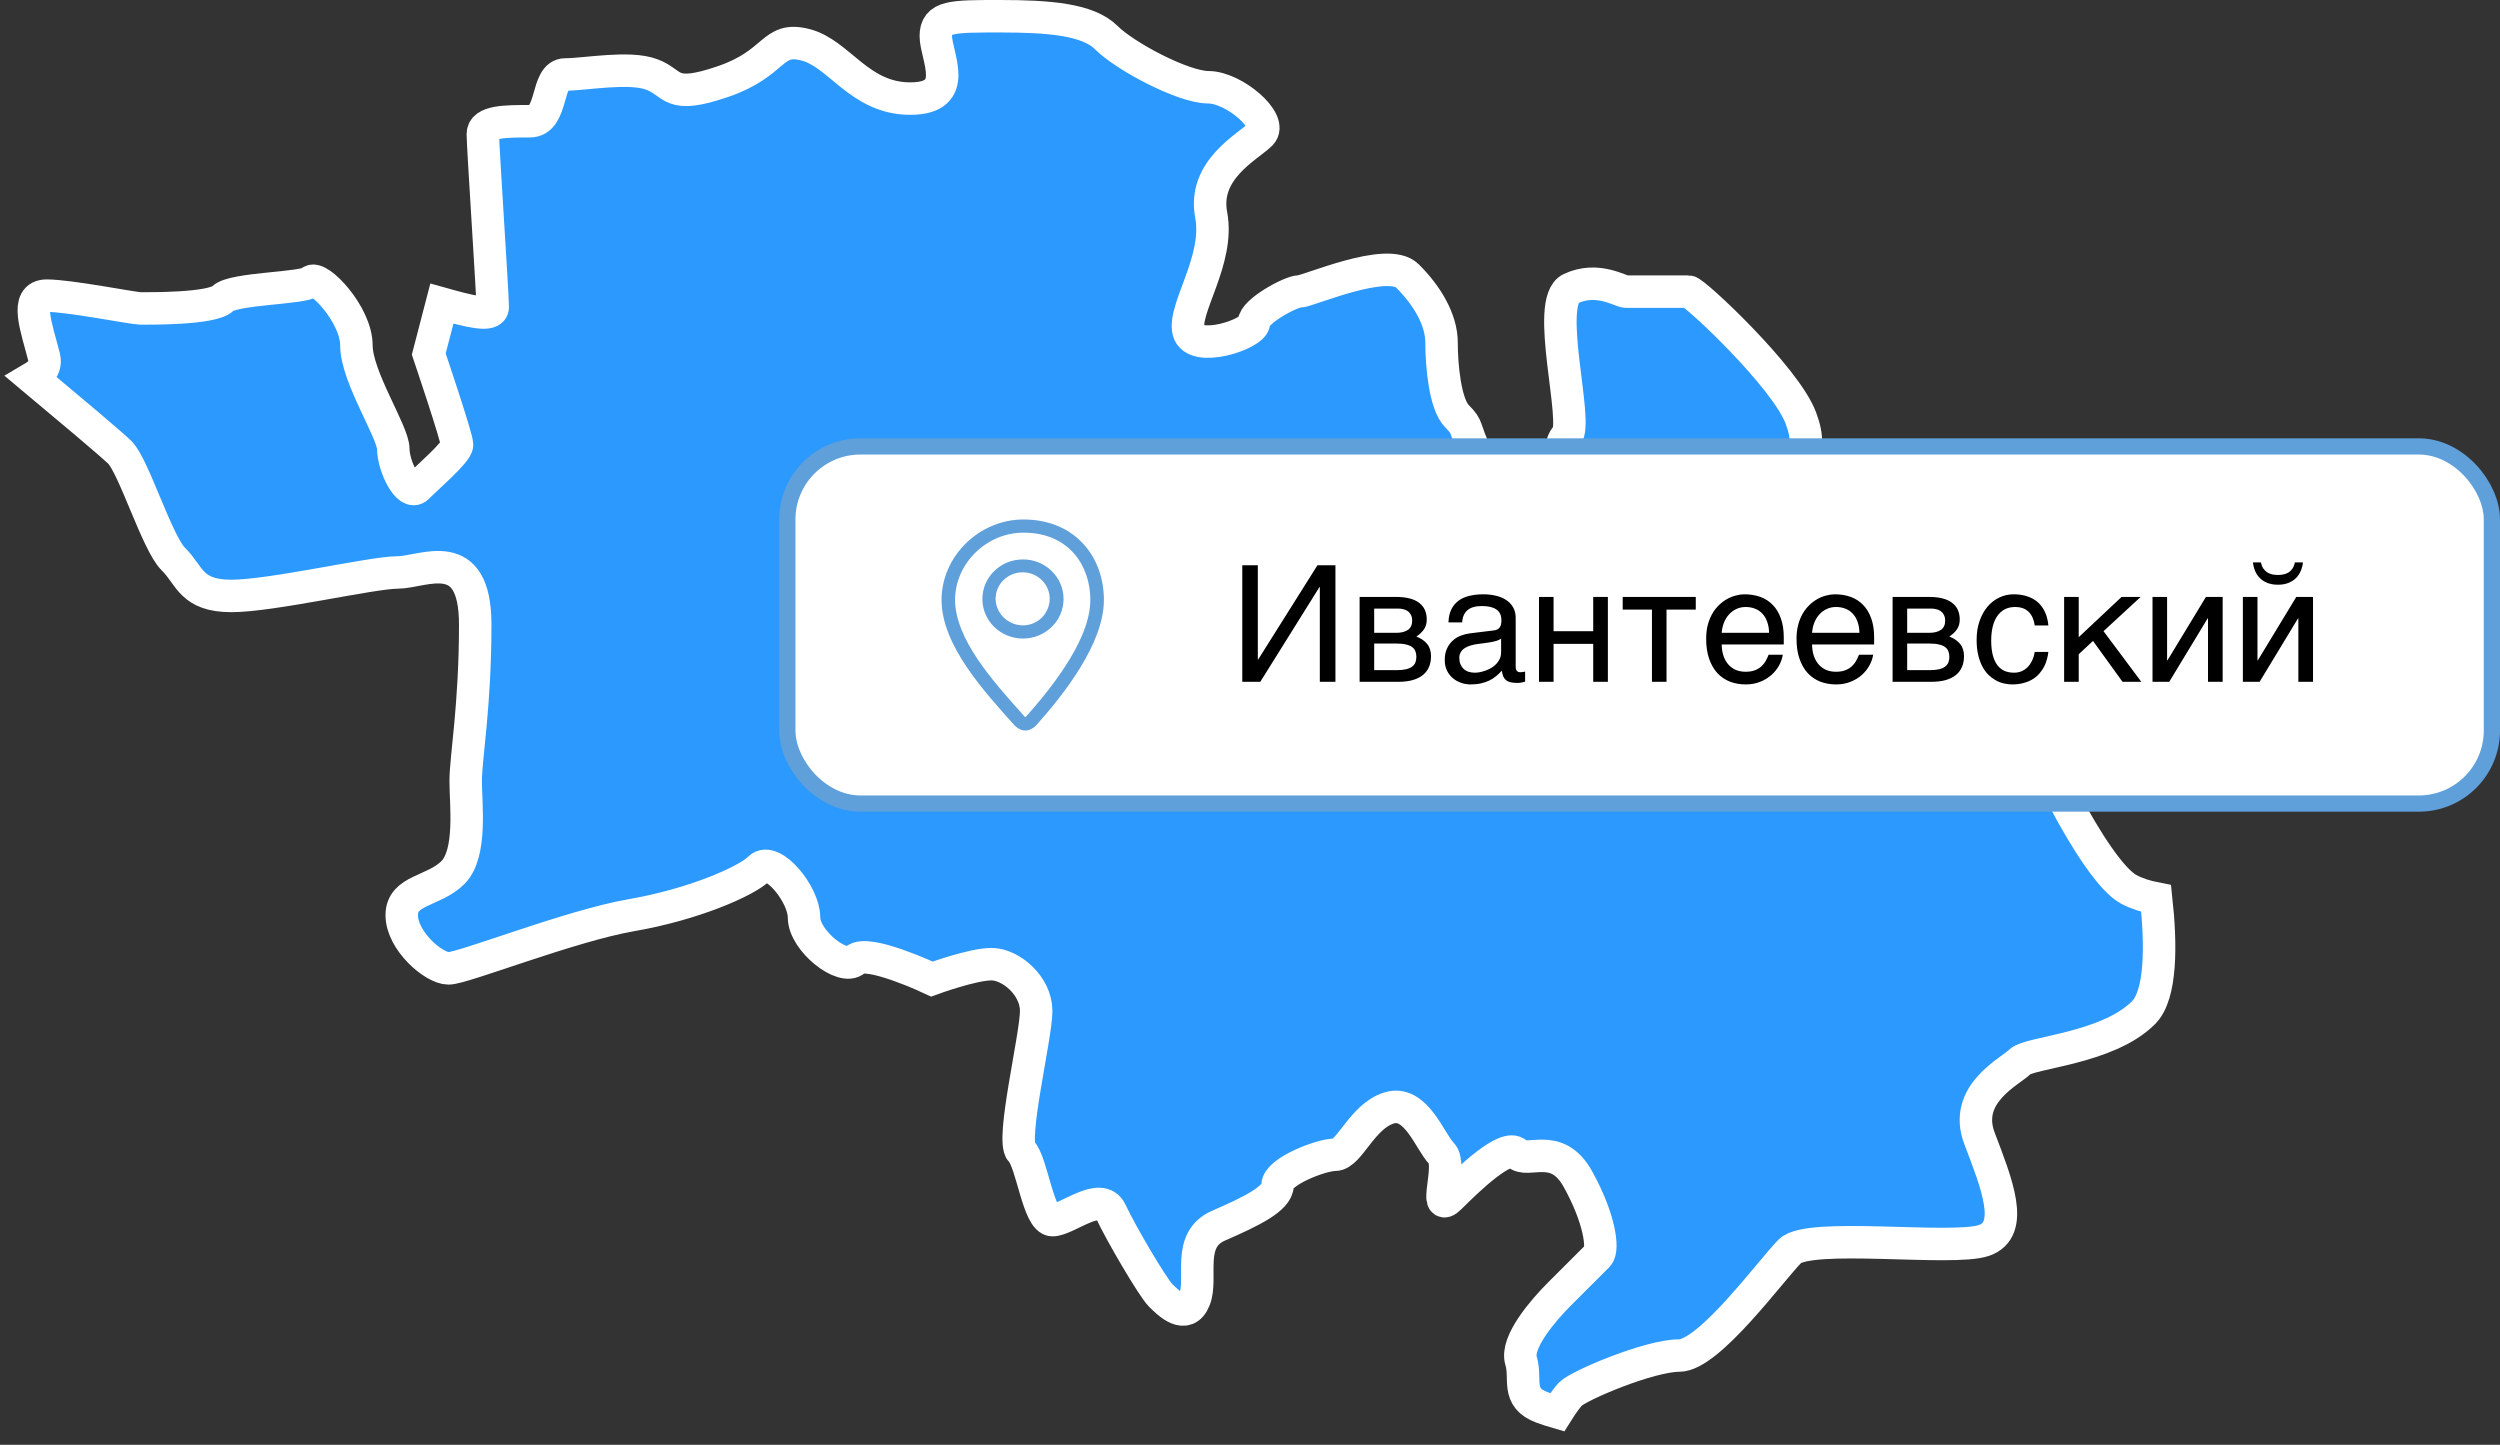 <?xml version="1.0" encoding="UTF-8"?> <svg xmlns="http://www.w3.org/2000/svg" width="154" height="89" viewBox="0 0 154 89" fill="none"><rect x="0" y="0" width="154" height="89" fill="#333333" stroke="none"/><path d="M10.716 34.477C11.703 35.464 11.763 36.71 14.256 36.71C16.749 36.71 22.912 35.264 24.488 35.264C26.063 35.264 29.274 33.431 29.274 38.474C29.274 43.517 28.686 46.666 28.686 48.111C28.686 49.556 29.075 52.566 27.898 53.752C26.721 54.928 24.747 54.799 24.747 56.373C24.747 57.948 26.712 59.652 27.629 59.652C28.546 59.652 35.108 57.031 38.908 56.373C42.717 55.715 45.998 54.28 46.776 53.493C47.564 52.706 49.528 55.068 49.528 56.513C49.528 57.958 51.952 59.852 52.679 59.134C53.398 58.416 57.407 60.31 57.407 60.31C57.407 60.31 59.9 59.393 61.076 59.393C62.253 59.393 63.829 60.709 63.829 62.273C63.829 63.838 62.253 70.266 62.911 70.924C63.569 71.582 63.958 75.16 64.836 75.16C65.713 75.16 67.808 73.326 68.426 74.632C69.034 75.947 71.009 79.306 71.487 79.784C71.966 80.263 73.063 81.359 73.582 80.043C74.11 78.728 73.053 76.376 75.067 75.499C77.082 74.622 78.698 73.834 78.698 73.007C78.698 72.18 81.36 71.133 82.238 71.133C83.115 71.133 83.893 68.772 85.558 68.253C87.224 67.725 88.091 70.346 88.799 71.054C89.498 71.751 88.231 74.861 89.328 73.765C90.425 72.668 92.778 70.396 93.437 71.054C94.095 71.712 95.89 70.266 97.196 72.629C98.513 74.99 98.812 76.954 98.423 77.353C98.034 77.741 97.027 78.748 96.059 79.715C95.102 80.671 93.347 82.685 93.696 83.821C94.045 84.957 93.347 86.093 95.002 86.701C95.291 86.811 95.611 86.91 95.92 87C96.269 86.442 96.598 86.013 96.748 85.864C97.276 85.336 101.604 83.502 103.439 83.502C105.274 83.502 109.083 78.26 110.26 77.073C111.437 75.897 120.232 77.073 122.197 76.416C124.162 75.758 122.985 72.878 121.938 70.127C120.891 67.376 123.842 66.001 124.431 65.403C125.019 64.815 129.806 64.615 132.04 62.383C133.147 61.277 133.127 58.187 132.818 55.347C132.199 55.227 131.621 55.048 131.122 54.779C129.018 53.642 124.909 45.34 123.773 41.314C122.636 37.298 123.773 38.952 120.891 38.952C118.009 38.952 119.754 42.62 119.494 42.889C119.235 43.148 117.829 42.889 116.343 44.374C114.857 45.859 113.81 44.982 112.763 44.982C111.716 44.982 111.975 40.437 112.414 39.211C112.853 37.985 113.381 36.241 111.975 34.836C110.579 33.441 109.004 31.168 109.702 29.763C110.4 28.368 111.886 28.278 110.928 25.737C109.971 23.205 104.366 17.963 104.017 17.963H100.168C99.819 17.963 98.413 17.006 96.757 17.783C95.102 18.571 97.286 26.085 96.498 26.873C95.71 27.66 96.498 30.54 94.573 31.417C92.649 32.294 91.861 29.932 90.984 28.099C90.116 26.265 90.505 26.394 89.757 25.647C89.009 24.899 88.799 22.497 88.799 21.102C88.799 19.707 87.922 18.212 86.695 16.996C85.469 15.77 80.572 17.953 80.044 17.953C79.515 17.953 77.242 19.179 77.242 19.876C77.242 20.574 73.572 21.8 73.213 20.405C72.864 19.009 75.137 16.029 74.609 13.239C74.08 10.438 76.882 9.043 77.67 8.256C78.458 7.468 76.005 5.375 74.439 5.375C72.874 5.375 69.274 3.452 68.147 2.316C67.01 1.179 64.557 1 61.585 1C58.613 1 57.646 1 57.646 2.226C57.646 3.452 59.221 6.073 56.07 6.073C52.919 6.073 51.692 3.272 49.598 2.754C47.504 2.226 47.853 3.89 44.532 5.026C41.211 6.163 41.56 5.116 40.154 4.588C38.758 4.06 36.046 4.588 34.819 4.588C33.593 4.588 34.121 7.468 32.635 7.468C31.149 7.468 29.743 7.468 29.743 8.256C29.743 9.043 30.351 18.132 30.351 18.92C30.351 19.567 28.826 19.149 27.22 18.7L26.412 21.81C26.412 21.81 28.157 26.962 28.157 27.401C28.157 27.84 26.273 29.454 25.714 30.022C25.146 30.59 24.228 28.707 24.228 27.66C24.228 26.614 21.955 23.205 21.955 21.282C21.955 19.358 19.591 16.906 19.152 17.345C18.714 17.783 14.386 17.744 13.727 18.391C13.069 19.049 9.09 18.999 8.652 18.999C8.213 18.999 4.284 18.212 2.878 18.212C1.471 18.212 2.269 20.225 2.708 21.969C2.868 22.597 2.509 22.986 2 23.285C4.064 25.009 6.857 27.351 7.385 27.869C8.243 28.727 9.679 33.441 10.666 34.427L10.716 34.477Z" fill="#2B99FE" stroke="white" stroke-width="2"></path><rect x="48.5" y="27.5" width="105" height="22" rx="4.5" fill="white"></rect><rect x="48.5" y="27.5" width="105" height="22" rx="4.5" stroke="#5F9FDA"></rect><path d="M63.047 32C60.315 32 58 34.27 58 36.958C58 39.773 60.683 42.653 62.487 44.676C62.495 44.684 62.786 45 63.145 45H63.177C63.537 45 63.826 44.684 63.833 44.676C65.527 42.778 68 39.648 68 36.958C68 34.269 66.195 32 63.047 32ZM63.215 44.131C63.2 44.145 63.179 44.161 63.16 44.175C63.141 44.161 63.12 44.145 63.105 44.131L62.887 43.886C61.176 41.973 58.833 39.352 58.833 36.958C58.833 34.71 60.763 32.812 63.047 32.812C65.892 32.812 67.166 34.894 67.166 36.958C67.166 38.775 65.837 41.189 63.215 44.131ZM63.015 34.46C61.634 34.46 60.515 35.551 60.515 36.898C60.515 38.244 61.634 39.335 63.015 39.335C64.395 39.335 65.515 38.243 65.515 36.898C65.515 35.551 64.395 34.46 63.015 34.46ZM63.015 38.523C62.095 38.523 61.329 37.776 61.329 36.88C61.329 35.983 62.076 35.255 62.995 35.255C63.915 35.255 64.662 35.983 64.662 36.88C64.662 37.776 63.934 38.523 63.015 38.523Z" fill="#5F9FDA"></path><path d="M76.525 34.822H77.482V40.628H77.502L81.154 34.822H82.263V42H81.301V36.16H81.281L77.634 42H76.525V34.822ZM83.752 36.77H85.978C86.617 36.77 87.093 36.889 87.409 37.127C87.728 37.365 87.888 37.71 87.888 38.162C87.888 38.403 87.829 38.606 87.712 38.773C87.595 38.938 87.44 39.085 87.248 39.212C87.525 39.316 87.745 39.466 87.907 39.661C88.07 39.856 88.151 40.109 88.151 40.418C88.151 40.662 88.111 40.882 88.029 41.077C87.948 41.273 87.824 41.438 87.658 41.575C87.492 41.712 87.281 41.818 87.023 41.893C86.769 41.964 86.468 42 86.12 42H83.752V36.77ZM84.65 41.282H86.018C86.255 41.282 86.452 41.264 86.608 41.228C86.768 41.19 86.895 41.134 86.989 41.062C87.084 40.991 87.15 40.905 87.189 40.804C87.228 40.703 87.248 40.589 87.248 40.462C87.248 40.335 87.228 40.221 87.189 40.12C87.15 40.016 87.084 39.93 86.989 39.861C86.895 39.79 86.768 39.736 86.608 39.7C86.452 39.661 86.255 39.642 86.018 39.642H84.65V41.282ZM84.65 38.982H86.008C86.311 38.982 86.55 38.922 86.726 38.802C86.901 38.681 86.989 38.494 86.989 38.24C86.989 38.097 86.965 37.978 86.916 37.884C86.867 37.786 86.802 37.708 86.721 37.649C86.639 37.591 86.546 37.55 86.442 37.527C86.341 37.501 86.237 37.488 86.13 37.488H84.65V38.982ZM89.226 38.338C89.235 38.019 89.296 37.75 89.406 37.532C89.517 37.311 89.667 37.132 89.856 36.995C90.044 36.858 90.267 36.761 90.524 36.702C90.785 36.64 91.068 36.609 91.374 36.609C91.628 36.609 91.874 36.635 92.111 36.688C92.352 36.74 92.565 36.824 92.751 36.941C92.936 37.055 93.085 37.205 93.195 37.391C93.309 37.573 93.366 37.796 93.366 38.06V41.102C93.366 41.186 93.389 41.259 93.435 41.321C93.48 41.38 93.553 41.409 93.654 41.409C93.7 41.409 93.747 41.406 93.796 41.399C93.845 41.39 93.895 41.38 93.947 41.37V41.99C93.872 42.01 93.797 42.028 93.723 42.044C93.651 42.06 93.565 42.068 93.464 42.068C93.308 42.068 93.172 42.055 93.059 42.029C92.948 42.003 92.853 41.961 92.775 41.902C92.701 41.84 92.642 41.762 92.6 41.668C92.557 41.57 92.53 41.452 92.517 41.312C92.406 41.432 92.289 41.544 92.165 41.648C92.041 41.749 91.903 41.839 91.75 41.917C91.597 41.992 91.426 42.05 91.237 42.093C91.049 42.138 90.835 42.161 90.598 42.161C90.396 42.161 90.199 42.129 90.007 42.063C89.818 41.998 89.647 41.902 89.494 41.775C89.344 41.648 89.224 41.492 89.133 41.307C89.042 41.118 88.996 40.9 88.996 40.652C88.996 40.382 89.042 40.149 89.133 39.954C89.224 39.755 89.343 39.591 89.489 39.461C89.636 39.328 89.803 39.225 89.992 39.153C90.181 39.082 90.373 39.035 90.568 39.012L92.038 38.831C92.178 38.815 92.287 38.761 92.365 38.67C92.447 38.575 92.487 38.426 92.487 38.221C92.487 37.905 92.383 37.679 92.175 37.542C91.97 37.402 91.674 37.332 91.286 37.332C90.889 37.332 90.593 37.417 90.397 37.586C90.202 37.752 90.091 38.003 90.065 38.338H89.226ZM92.468 39.339C92.396 39.391 92.307 39.435 92.199 39.471C92.095 39.503 91.98 39.531 91.853 39.554C91.726 39.577 91.591 39.598 91.447 39.617C91.304 39.633 91.161 39.651 91.018 39.671C90.855 39.694 90.705 39.726 90.568 39.769C90.432 39.811 90.313 39.866 90.212 39.935C90.111 40.003 90.033 40.086 89.978 40.184C89.922 40.278 89.894 40.39 89.894 40.52C89.894 40.67 89.917 40.802 89.963 40.916C90.012 41.03 90.077 41.126 90.158 41.204C90.243 41.282 90.344 41.341 90.461 41.38C90.578 41.419 90.707 41.438 90.847 41.438C90.935 41.438 91.035 41.429 91.149 41.409C91.263 41.386 91.38 41.354 91.501 41.312C91.621 41.269 91.739 41.215 91.853 41.15C91.97 41.082 92.074 41.001 92.165 40.906C92.256 40.812 92.329 40.704 92.385 40.584C92.44 40.464 92.468 40.328 92.468 40.179V39.339ZM94.802 36.77H95.7V38.88H98.142V36.77H99.045V42H98.142V39.661H95.7V42H94.802V36.77ZM101.76 37.552H99.958V36.77H104.46V37.552H102.658V42H101.76V37.552ZM109.821 40.33C109.785 40.558 109.707 40.781 109.587 40.999C109.466 41.217 109.309 41.412 109.113 41.585C108.918 41.758 108.687 41.896 108.42 42C108.156 42.107 107.863 42.161 107.541 42.161C107.189 42.161 106.864 42.104 106.564 41.99C106.268 41.873 106.011 41.699 105.793 41.468C105.578 41.233 105.409 40.94 105.285 40.589C105.161 40.237 105.1 39.824 105.1 39.349C105.1 39.03 105.134 38.742 105.202 38.484C105.274 38.224 105.368 37.993 105.485 37.791C105.606 37.586 105.744 37.41 105.9 37.264C106.057 37.114 106.221 36.992 106.394 36.898C106.569 36.8 106.748 36.728 106.931 36.683C107.113 36.634 107.289 36.609 107.458 36.609C107.816 36.609 108.143 36.663 108.439 36.77C108.736 36.878 108.99 37.042 109.201 37.264C109.416 37.482 109.582 37.757 109.699 38.089C109.82 38.418 109.88 38.805 109.88 39.251V39.7H106.057C106.06 39.954 106.096 40.185 106.164 40.394C106.232 40.599 106.33 40.774 106.457 40.921C106.584 41.067 106.737 41.181 106.916 41.263C107.098 41.341 107.303 41.38 107.531 41.38C107.762 41.38 107.958 41.347 108.117 41.282C108.277 41.217 108.41 41.134 108.518 41.033C108.625 40.932 108.711 40.82 108.776 40.696C108.845 40.573 108.902 40.45 108.947 40.33H109.821ZM108.977 38.982C108.97 38.728 108.931 38.502 108.859 38.304C108.791 38.105 108.693 37.939 108.566 37.806C108.443 37.669 108.293 37.566 108.117 37.498C107.941 37.426 107.746 37.391 107.531 37.391C107.326 37.391 107.137 37.431 106.965 37.513C106.792 37.591 106.641 37.702 106.511 37.845C106.381 37.985 106.276 38.152 106.198 38.348C106.12 38.54 106.073 38.751 106.057 38.982H108.977ZM115.388 40.33C115.352 40.558 115.274 40.781 115.153 40.999C115.033 41.217 114.875 41.412 114.68 41.585C114.484 41.758 114.253 41.896 113.986 42C113.723 42.107 113.43 42.161 113.107 42.161C112.756 42.161 112.43 42.104 112.131 41.99C111.835 41.873 111.577 41.699 111.359 41.468C111.145 41.233 110.975 40.94 110.852 40.589C110.728 40.237 110.666 39.824 110.666 39.349C110.666 39.03 110.7 38.742 110.769 38.484C110.84 38.224 110.935 37.993 111.052 37.791C111.172 37.586 111.311 37.41 111.467 37.264C111.623 37.114 111.787 36.992 111.96 36.898C112.136 36.8 112.315 36.728 112.497 36.683C112.679 36.634 112.855 36.609 113.024 36.609C113.382 36.609 113.71 36.663 114.006 36.77C114.302 36.878 114.556 37.042 114.768 37.264C114.982 37.482 115.148 37.757 115.266 38.089C115.386 38.418 115.446 38.805 115.446 39.251V39.7H111.623C111.626 39.954 111.662 40.185 111.73 40.394C111.799 40.599 111.896 40.774 112.023 40.921C112.15 41.067 112.303 41.181 112.482 41.263C112.665 41.341 112.87 41.38 113.098 41.38C113.329 41.38 113.524 41.347 113.684 41.282C113.843 41.217 113.977 41.134 114.084 41.033C114.191 40.932 114.278 40.82 114.343 40.696C114.411 40.573 114.468 40.45 114.514 40.33H115.388ZM114.543 38.982C114.536 38.728 114.497 38.502 114.426 38.304C114.357 38.105 114.26 37.939 114.133 37.806C114.009 37.669 113.859 37.566 113.684 37.498C113.508 37.426 113.312 37.391 113.098 37.391C112.893 37.391 112.704 37.431 112.531 37.513C112.359 37.591 112.207 37.702 112.077 37.845C111.947 37.985 111.843 38.152 111.765 38.348C111.687 38.54 111.639 38.751 111.623 38.982H114.543ZM116.584 36.77H118.811C119.449 36.77 119.925 36.889 120.241 37.127C120.56 37.365 120.72 37.71 120.72 38.162C120.72 38.403 120.661 38.606 120.544 38.773C120.427 38.938 120.272 39.085 120.08 39.212C120.357 39.316 120.576 39.466 120.739 39.661C120.902 39.856 120.983 40.109 120.983 40.418C120.983 40.662 120.943 40.882 120.861 41.077C120.78 41.273 120.656 41.438 120.49 41.575C120.324 41.712 120.113 41.818 119.855 41.893C119.602 41.964 119.3 42 118.952 42H116.584V36.77ZM117.482 41.282H118.85C119.087 41.282 119.284 41.264 119.44 41.228C119.6 41.19 119.727 41.134 119.821 41.062C119.916 40.991 119.982 40.905 120.021 40.804C120.061 40.703 120.08 40.589 120.08 40.462C120.08 40.335 120.061 40.221 120.021 40.12C119.982 40.016 119.916 39.93 119.821 39.861C119.727 39.79 119.6 39.736 119.44 39.7C119.284 39.661 119.087 39.642 118.85 39.642H117.482V41.282ZM117.482 38.982H118.84C119.143 38.982 119.382 38.922 119.558 38.802C119.733 38.681 119.821 38.494 119.821 38.24C119.821 38.097 119.797 37.978 119.748 37.884C119.699 37.786 119.634 37.708 119.553 37.649C119.471 37.591 119.379 37.55 119.274 37.527C119.174 37.501 119.069 37.488 118.962 37.488H117.482V38.982ZM126.179 40.159C126.166 40.286 126.14 40.425 126.101 40.574C126.065 40.724 126.011 40.874 125.939 41.023C125.868 41.17 125.775 41.312 125.661 41.448C125.55 41.585 125.414 41.707 125.251 41.815C125.091 41.919 124.903 42.002 124.685 42.063C124.466 42.129 124.217 42.161 123.938 42.161C123.785 42.161 123.623 42.142 123.454 42.102C123.285 42.067 123.119 42.005 122.956 41.917C122.797 41.829 122.644 41.717 122.497 41.58C122.354 41.44 122.227 41.268 122.116 41.062C122.009 40.857 121.923 40.62 121.857 40.35C121.792 40.076 121.76 39.764 121.76 39.412C121.76 38.979 121.822 38.59 121.945 38.245C122.069 37.897 122.233 37.602 122.438 37.361C122.647 37.12 122.888 36.935 123.161 36.805C123.438 36.675 123.728 36.609 124.03 36.609C124.304 36.609 124.545 36.639 124.753 36.697C124.965 36.756 125.148 36.834 125.305 36.932C125.461 37.029 125.593 37.143 125.7 37.273C125.808 37.4 125.894 37.535 125.959 37.679C126.027 37.819 126.078 37.962 126.11 38.108C126.146 38.255 126.169 38.395 126.179 38.528H125.339C125.293 38.173 125.17 37.895 124.968 37.693C124.769 37.492 124.489 37.391 124.128 37.391C123.881 37.391 123.664 37.441 123.479 37.542C123.296 37.643 123.143 37.785 123.02 37.967C122.899 38.146 122.808 38.364 122.746 38.621C122.688 38.875 122.658 39.155 122.658 39.461C122.658 39.806 122.691 40.104 122.756 40.355C122.821 40.602 122.914 40.807 123.034 40.97C123.155 41.129 123.301 41.248 123.474 41.326C123.649 41.401 123.848 41.438 124.069 41.438C124.226 41.438 124.374 41.411 124.514 41.355C124.654 41.297 124.779 41.214 124.89 41.106C125 40.996 125.095 40.861 125.173 40.701C125.251 40.542 125.306 40.361 125.339 40.159H126.179ZM127.15 36.77H128.049V39.251L130.69 36.77H131.867L129.577 38.88L131.906 42H130.749L128.928 39.48L128.049 40.301V42H127.15V36.77ZM132.595 36.77H133.493V40.682H133.513L135.886 36.77H136.916V42H136.013V38.089H135.993L133.625 42H132.595V36.77ZM138.161 36.77H139.06V40.682H139.079L141.452 36.77H142.482V42H141.579V38.089H141.56L139.191 42H138.161V36.77ZM139.27 34.642C139.302 34.788 139.351 34.912 139.416 35.013C139.481 35.11 139.559 35.19 139.65 35.252C139.742 35.31 139.842 35.353 139.953 35.379C140.067 35.405 140.189 35.418 140.319 35.418C140.45 35.418 140.572 35.405 140.686 35.379C140.799 35.353 140.902 35.31 140.993 35.252C141.084 35.19 141.161 35.11 141.223 35.013C141.288 34.912 141.337 34.788 141.369 34.642H141.862C141.843 34.827 141.797 35.003 141.726 35.169C141.657 35.335 141.56 35.481 141.433 35.608C141.309 35.732 141.154 35.831 140.969 35.906C140.786 35.981 140.57 36.019 140.319 36.019C140.069 36.019 139.851 35.981 139.665 35.906C139.483 35.831 139.33 35.732 139.206 35.608C139.082 35.481 138.985 35.335 138.913 35.169C138.845 35.003 138.801 34.827 138.781 34.642H139.27Z" fill="black"></path></svg> 